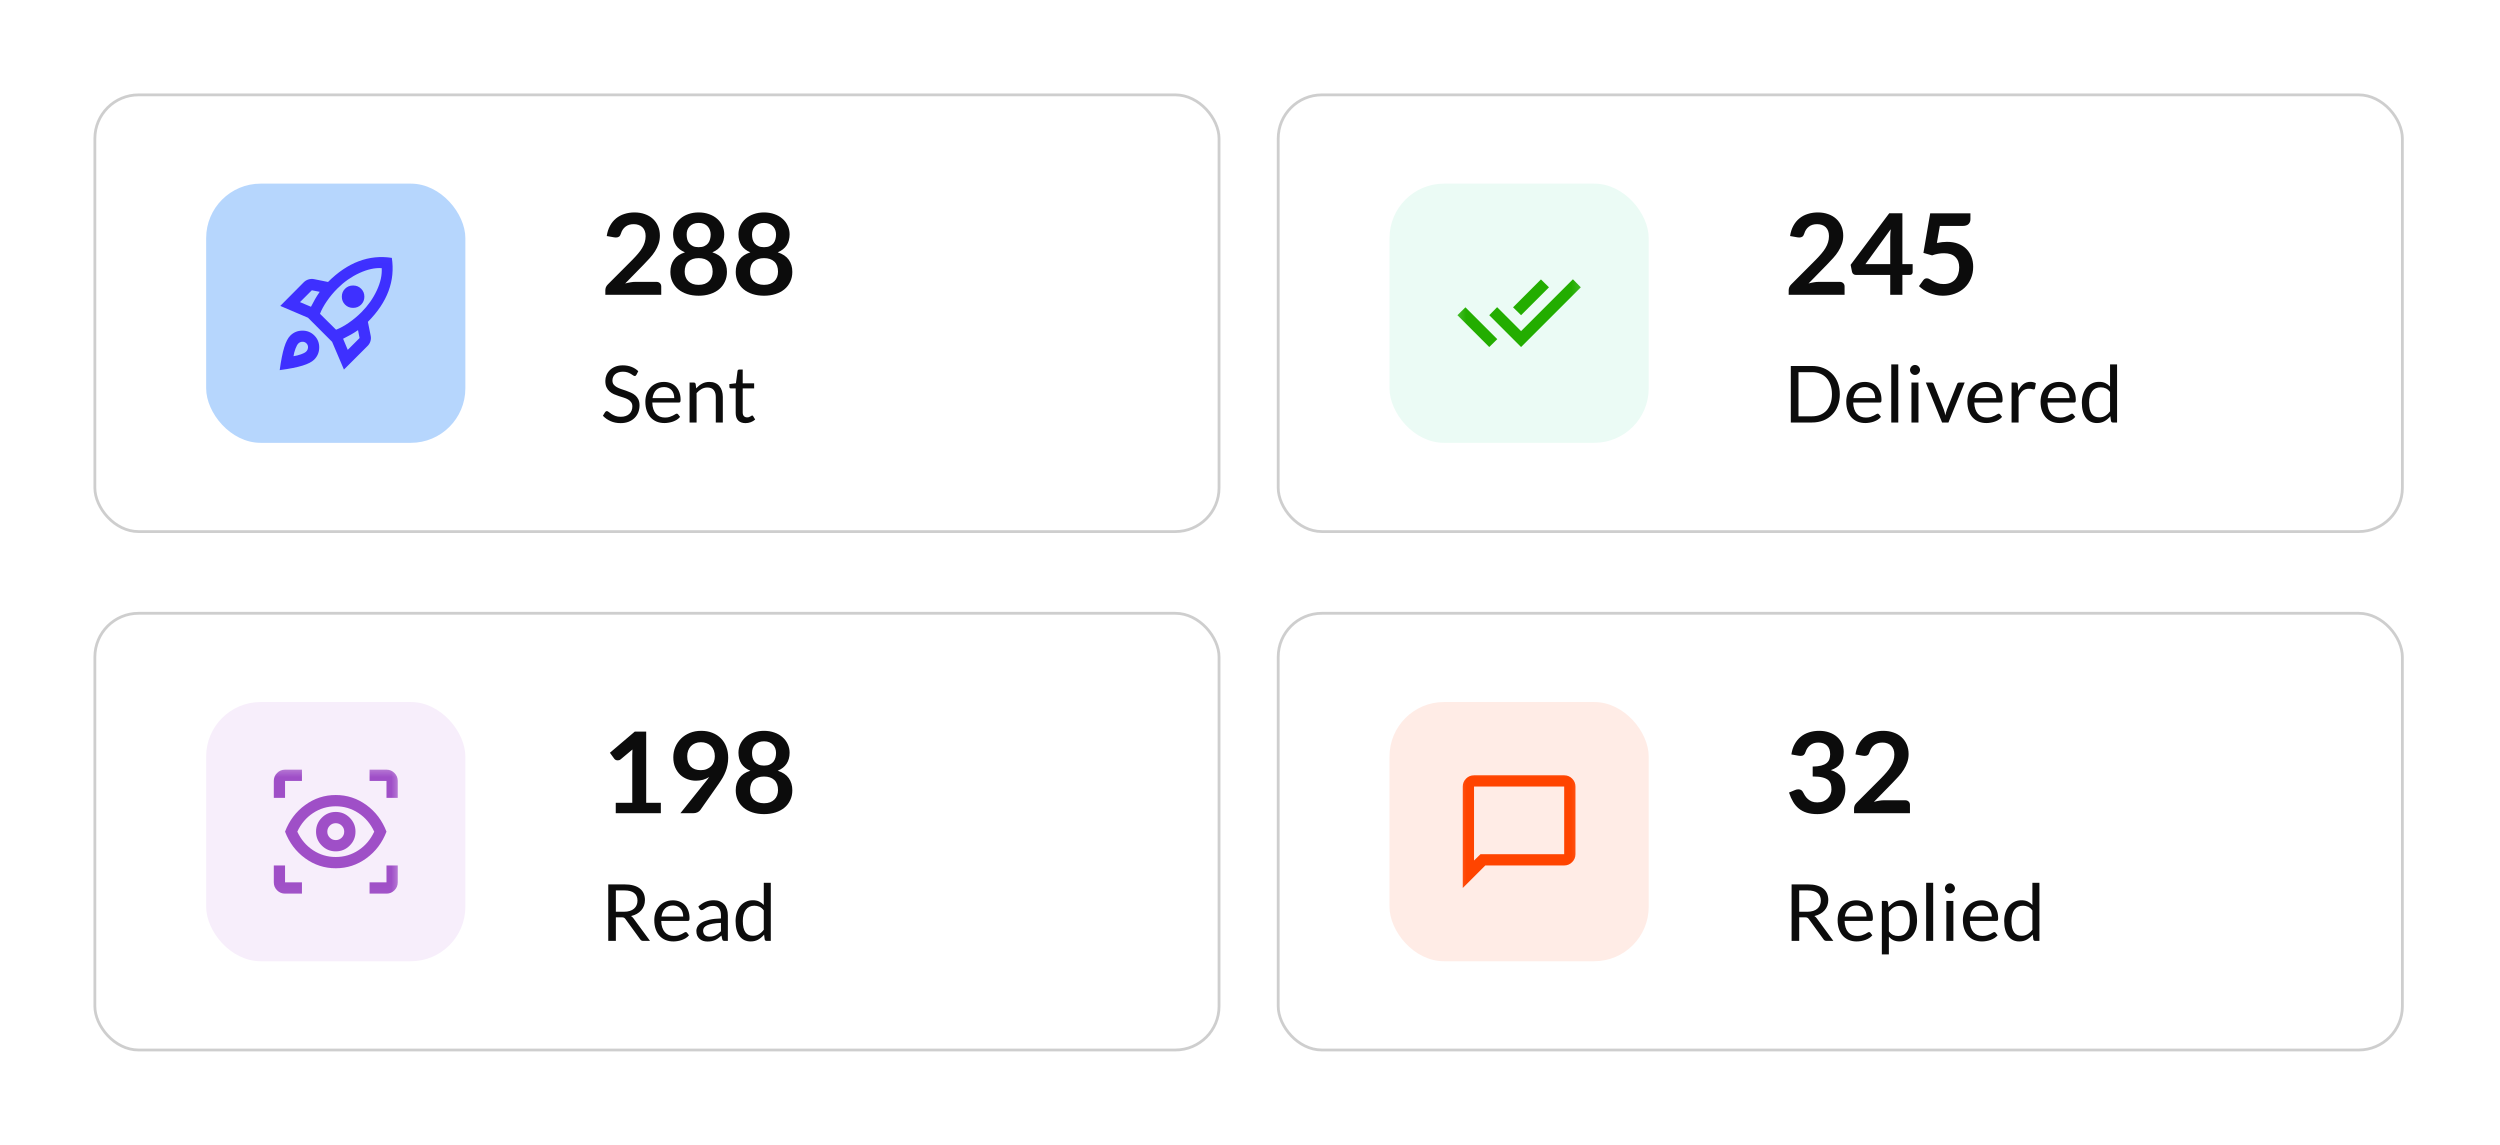 <svg width="214" height="98" viewBox="0 0 214 98" fill="none" xmlns="http://www.w3.org/2000/svg">
<g filter="url(#filter0_dd_892_25358)">
<rect x="8" y="4" width="96.471" height="37.623" rx="3.859" fill="white"/>
<rect x="8.121" y="4.121" width="96.229" height="37.382" rx="3.738" stroke="#0C0C0C" stroke-opacity="0.2" stroke-width="0.241"/>
<rect x="17.647" y="11.719" width="22.188" height="22.188" rx="4.663" fill="#B6D6FD"/>
<mask id="mask0_892_25358" style="mask-type:alpha" maskUnits="userSpaceOnUse" x="22" y="17" width="13" height="12">
<rect x="22.953" y="17.023" width="11.576" height="11.576" fill="#D9D9D9"/>
</mask>
<g mask="url(#mask0_892_25358)">
<path d="M25.679 21.861L26.619 22.259C26.732 22.033 26.849 21.816 26.969 21.607C27.09 21.398 27.222 21.189 27.367 20.98L26.692 20.848L25.679 21.861ZM27.391 22.861L28.766 24.224C29.104 24.096 29.465 23.898 29.851 23.633C30.237 23.368 30.599 23.067 30.936 22.729C31.499 22.166 31.939 21.541 32.257 20.854C32.575 20.166 32.713 19.533 32.673 18.954C32.094 18.914 31.459 19.053 30.768 19.37C30.076 19.688 29.449 20.128 28.887 20.691C28.549 21.029 28.247 21.39 27.982 21.776C27.717 22.162 27.52 22.524 27.391 22.861ZM29.538 22.078C29.353 21.893 29.26 21.666 29.26 21.396C29.26 21.127 29.353 20.9 29.538 20.715C29.723 20.53 29.952 20.438 30.225 20.438C30.498 20.438 30.727 20.53 30.912 20.715C31.097 20.9 31.19 21.127 31.19 21.396C31.19 21.666 31.097 21.893 30.912 22.078C30.727 22.263 30.498 22.355 30.225 22.355C29.952 22.355 29.723 22.263 29.538 22.078ZM29.767 25.948L30.78 24.936L30.647 24.26C30.438 24.405 30.229 24.536 30.02 24.652C29.811 24.769 29.594 24.883 29.369 24.996L29.767 25.948ZM33.541 18.074C33.694 19.047 33.599 19.994 33.258 20.914C32.916 21.834 32.327 22.713 31.491 23.549L31.732 24.743C31.765 24.903 31.756 25.06 31.708 25.213C31.66 25.366 31.58 25.498 31.467 25.611L29.441 27.637L28.428 25.261L26.366 23.199L23.991 22.186L26.004 20.16C26.117 20.048 26.252 19.967 26.408 19.919C26.565 19.871 26.724 19.863 26.885 19.895L28.079 20.136C28.915 19.3 29.791 18.709 30.707 18.363C31.624 18.018 32.569 17.921 33.541 18.074ZM24.847 24.731C25.128 24.449 25.472 24.306 25.878 24.302C26.284 24.299 26.628 24.437 26.909 24.718C27.19 25 27.329 25.344 27.325 25.75C27.321 26.155 27.178 26.499 26.897 26.781C26.696 26.982 26.36 27.154 25.89 27.299C25.42 27.444 24.77 27.573 23.942 27.685C24.055 26.857 24.184 26.208 24.328 25.738C24.473 25.267 24.646 24.932 24.847 24.731ZM25.534 25.406C25.454 25.486 25.373 25.633 25.293 25.846C25.213 26.059 25.156 26.274 25.124 26.491C25.341 26.459 25.556 26.405 25.769 26.328C25.982 26.252 26.129 26.174 26.209 26.093C26.306 25.997 26.358 25.88 26.366 25.744C26.374 25.607 26.33 25.49 26.234 25.394C26.137 25.297 26.02 25.251 25.884 25.255C25.747 25.259 25.631 25.309 25.534 25.406Z" fill="#3E30FF"/>
</g>
<path d="M54.315 14.184C54.637 14.184 54.931 14.233 55.198 14.329C55.465 14.422 55.693 14.556 55.883 14.729C56.073 14.903 56.221 15.112 56.327 15.356C56.433 15.601 56.486 15.873 56.486 16.172C56.486 16.429 56.447 16.667 56.37 16.886C56.296 17.104 56.195 17.313 56.066 17.513C55.941 17.712 55.793 17.905 55.623 18.091C55.452 18.278 55.274 18.468 55.087 18.661L53.515 20.267C53.669 20.222 53.82 20.188 53.968 20.166C54.116 20.14 54.258 20.127 54.393 20.127H56.182C56.311 20.127 56.412 20.164 56.486 20.238C56.563 20.309 56.602 20.404 56.602 20.522V21.236H51.817V20.841C51.817 20.76 51.833 20.677 51.865 20.59C51.9 20.503 51.955 20.423 52.029 20.349L54.147 18.226C54.323 18.046 54.481 17.874 54.619 17.71C54.761 17.546 54.878 17.384 54.971 17.223C55.068 17.062 55.14 16.9 55.188 16.736C55.24 16.569 55.266 16.393 55.266 16.21C55.266 16.043 55.242 15.897 55.193 15.771C55.145 15.643 55.076 15.535 54.986 15.448C54.896 15.361 54.788 15.297 54.663 15.255C54.541 15.21 54.402 15.188 54.248 15.188C53.962 15.188 53.725 15.26 53.539 15.405C53.355 15.549 53.227 15.744 53.153 15.988C53.117 16.11 53.065 16.199 52.994 16.254C52.923 16.305 52.833 16.331 52.724 16.331C52.675 16.331 52.622 16.326 52.564 16.316L51.937 16.205C51.986 15.871 52.079 15.578 52.217 15.328C52.355 15.073 52.528 14.863 52.733 14.696C52.942 14.525 53.18 14.398 53.447 14.315C53.717 14.228 54.007 14.184 54.315 14.184ZM59.805 21.314C59.445 21.314 59.116 21.265 58.816 21.169C58.521 21.072 58.267 20.936 58.054 20.759C57.842 20.582 57.676 20.368 57.558 20.117C57.442 19.866 57.384 19.587 57.384 19.278C57.384 18.866 57.485 18.519 57.688 18.236C57.89 17.95 58.206 17.738 58.633 17.599C58.292 17.458 58.037 17.257 57.866 16.996C57.699 16.736 57.615 16.422 57.615 16.056C57.615 15.792 57.669 15.546 57.775 15.318C57.884 15.089 58.035 14.892 58.228 14.725C58.421 14.554 58.651 14.422 58.918 14.329C59.188 14.233 59.484 14.184 59.805 14.184C60.127 14.184 60.421 14.233 60.688 14.329C60.958 14.422 61.19 14.554 61.383 14.725C61.576 14.892 61.725 15.089 61.831 15.318C61.941 15.546 61.995 15.792 61.995 16.056C61.995 16.422 61.91 16.736 61.74 16.996C61.569 17.257 61.315 17.458 60.977 17.599C61.405 17.738 61.72 17.95 61.923 18.236C62.125 18.519 62.227 18.866 62.227 19.278C62.227 19.587 62.167 19.866 62.048 20.117C61.932 20.368 61.769 20.582 61.556 20.759C61.344 20.936 61.088 21.072 60.789 21.169C60.493 21.265 60.166 21.314 59.805 21.314ZM59.805 20.383C60.002 20.383 60.173 20.355 60.321 20.301C60.469 20.243 60.593 20.164 60.693 20.064C60.796 19.965 60.873 19.846 60.924 19.707C60.976 19.569 61.002 19.419 61.002 19.259C61.002 18.876 60.895 18.587 60.683 18.39C60.471 18.194 60.178 18.096 59.805 18.096C59.432 18.096 59.14 18.194 58.927 18.39C58.715 18.587 58.609 18.876 58.609 19.259C58.609 19.419 58.635 19.569 58.686 19.707C58.738 19.846 58.813 19.965 58.913 20.064C59.016 20.164 59.141 20.243 59.289 20.301C59.437 20.355 59.609 20.383 59.805 20.383ZM59.805 17.16C59.998 17.16 60.161 17.13 60.292 17.069C60.424 17.008 60.531 16.927 60.611 16.828C60.691 16.725 60.748 16.609 60.78 16.48C60.815 16.349 60.833 16.213 60.833 16.075C60.833 15.943 60.812 15.818 60.77 15.699C60.728 15.58 60.666 15.475 60.582 15.385C60.498 15.292 60.392 15.218 60.264 15.164C60.135 15.109 59.982 15.082 59.805 15.082C59.629 15.082 59.476 15.109 59.347 15.164C59.218 15.218 59.111 15.292 59.024 15.385C58.94 15.475 58.878 15.58 58.836 15.699C58.797 15.818 58.778 15.943 58.778 16.075C58.778 16.213 58.794 16.349 58.826 16.48C58.861 16.609 58.919 16.725 59 16.828C59.08 16.927 59.186 17.008 59.318 17.069C59.45 17.13 59.612 17.16 59.805 17.16ZM65.401 21.314C65.041 21.314 64.712 21.265 64.412 21.169C64.117 21.072 63.863 20.936 63.65 20.759C63.438 20.582 63.273 20.368 63.154 20.117C63.038 19.866 62.98 19.587 62.98 19.278C62.98 18.866 63.081 18.519 63.284 18.236C63.486 17.95 63.802 17.738 64.229 17.599C63.888 17.458 63.633 17.257 63.462 16.996C63.295 16.736 63.212 16.422 63.212 16.056C63.212 15.792 63.264 15.546 63.371 15.318C63.48 15.089 63.631 14.892 63.824 14.725C64.017 14.554 64.247 14.422 64.514 14.329C64.784 14.233 65.08 14.184 65.401 14.184C65.723 14.184 66.017 14.233 66.284 14.329C66.554 14.422 66.786 14.554 66.979 14.725C67.172 14.892 67.321 15.089 67.427 15.318C67.537 15.546 67.591 15.792 67.591 16.056C67.591 16.422 67.506 16.736 67.336 16.996C67.165 17.257 66.911 17.458 66.573 17.599C67.001 17.738 67.316 17.95 67.519 18.236C67.722 18.519 67.823 18.866 67.823 19.278C67.823 19.587 67.763 19.866 67.644 20.117C67.528 20.368 67.365 20.582 67.152 20.759C66.94 20.936 66.684 21.072 66.385 21.169C66.09 21.265 65.761 21.314 65.401 21.314ZM65.401 20.383C65.597 20.383 65.77 20.355 65.918 20.301C66.065 20.243 66.189 20.164 66.289 20.064C66.392 19.965 66.469 19.846 66.52 19.707C66.572 19.569 66.598 19.419 66.598 19.259C66.598 18.876 66.492 18.587 66.279 18.39C66.067 18.194 65.774 18.096 65.401 18.096C65.028 18.096 64.736 18.194 64.523 18.39C64.311 18.587 64.205 18.876 64.205 19.259C64.205 19.419 64.231 19.569 64.282 19.707C64.334 19.846 64.409 19.965 64.509 20.064C64.612 20.164 64.737 20.243 64.885 20.301C65.033 20.355 65.205 20.383 65.401 20.383ZM65.401 17.16C65.594 17.16 65.757 17.13 65.888 17.069C66.02 17.008 66.126 16.927 66.207 16.828C66.287 16.725 66.344 16.609 66.376 16.48C66.411 16.349 66.429 16.213 66.429 16.075C66.429 15.943 66.408 15.818 66.366 15.699C66.324 15.58 66.262 15.475 66.178 15.385C66.094 15.292 65.988 15.218 65.86 15.164C65.731 15.109 65.578 15.082 65.401 15.082C65.225 15.082 65.072 15.109 64.943 15.164C64.814 15.218 64.707 15.292 64.62 15.385C64.536 15.475 64.474 15.58 64.432 15.699C64.393 15.818 64.374 15.943 64.374 16.075C64.374 16.213 64.39 16.349 64.422 16.48C64.458 16.609 64.515 16.725 64.596 16.828C64.676 16.927 64.782 17.008 64.914 17.069C65.046 17.13 65.208 17.16 65.401 17.16Z" fill="#0C0C0C"/>
<path d="M54.477 28.084C54.457 28.118 54.436 28.143 54.413 28.162C54.391 28.177 54.361 28.185 54.325 28.185C54.287 28.185 54.242 28.166 54.191 28.128C54.141 28.09 54.077 28.048 53.998 28.003C53.922 27.956 53.828 27.913 53.718 27.875C53.61 27.836 53.478 27.817 53.323 27.817C53.176 27.817 53.047 27.837 52.934 27.878C52.822 27.916 52.727 27.969 52.651 28.037C52.577 28.104 52.52 28.184 52.482 28.276C52.444 28.366 52.425 28.464 52.425 28.57C52.425 28.705 52.457 28.818 52.523 28.908C52.59 28.995 52.678 29.071 52.786 29.134C52.896 29.197 53.02 29.252 53.157 29.299C53.297 29.344 53.439 29.392 53.583 29.441C53.729 29.491 53.871 29.547 54.008 29.61C54.148 29.671 54.272 29.748 54.38 29.843C54.49 29.938 54.578 30.053 54.643 30.191C54.71 30.328 54.744 30.497 54.744 30.697C54.744 30.909 54.708 31.108 54.636 31.295C54.564 31.48 54.458 31.64 54.319 31.778C54.181 31.915 54.011 32.023 53.809 32.102C53.609 32.181 53.38 32.22 53.123 32.22C52.811 32.22 52.525 32.164 52.266 32.051C52.009 31.936 51.79 31.782 51.608 31.589L51.797 31.278C51.815 31.253 51.836 31.233 51.861 31.217C51.888 31.199 51.917 31.19 51.949 31.19C51.996 31.19 52.05 31.216 52.111 31.268C52.171 31.317 52.247 31.372 52.337 31.433C52.429 31.494 52.539 31.55 52.668 31.602C52.798 31.652 52.957 31.676 53.144 31.676C53.299 31.676 53.438 31.655 53.559 31.612C53.681 31.57 53.783 31.51 53.866 31.433C53.952 31.355 54.017 31.261 54.062 31.153C54.107 31.045 54.13 30.925 54.13 30.792C54.13 30.645 54.096 30.526 54.028 30.434C53.963 30.339 53.876 30.261 53.768 30.198C53.66 30.134 53.536 30.082 53.397 30.039C53.26 29.994 53.118 29.949 52.972 29.904C52.828 29.857 52.686 29.802 52.546 29.742C52.409 29.681 52.286 29.602 52.178 29.505C52.07 29.409 51.982 29.288 51.915 29.144C51.849 28.998 51.817 28.818 51.817 28.604C51.817 28.433 51.849 28.267 51.915 28.108C51.982 27.948 52.079 27.806 52.205 27.682C52.331 27.558 52.486 27.459 52.671 27.385C52.858 27.311 53.072 27.273 53.313 27.273C53.583 27.273 53.829 27.316 54.052 27.402C54.275 27.487 54.47 27.611 54.636 27.773L54.477 28.084ZM56.84 28.692C57.044 28.692 57.233 28.727 57.407 28.796C57.58 28.864 57.73 28.963 57.856 29.093C57.982 29.222 58.08 29.382 58.15 29.573C58.222 29.762 58.258 29.978 58.258 30.221C58.258 30.316 58.247 30.379 58.227 30.41C58.207 30.442 58.169 30.457 58.112 30.457H55.837C55.841 30.674 55.87 30.862 55.924 31.021C55.978 31.181 56.053 31.315 56.147 31.423C56.242 31.529 56.354 31.609 56.485 31.663C56.615 31.715 56.762 31.741 56.924 31.741C57.075 31.741 57.204 31.724 57.312 31.69C57.422 31.654 57.517 31.616 57.596 31.575C57.675 31.535 57.74 31.497 57.792 31.464C57.846 31.428 57.892 31.41 57.93 31.41C57.98 31.41 58.018 31.429 58.045 31.467L58.214 31.687C58.139 31.777 58.05 31.855 57.947 31.923C57.843 31.988 57.732 32.042 57.613 32.085C57.496 32.128 57.374 32.159 57.248 32.179C57.122 32.202 56.997 32.213 56.873 32.213C56.637 32.213 56.419 32.174 56.218 32.095C56.02 32.014 55.848 31.897 55.702 31.744C55.557 31.589 55.445 31.397 55.364 31.17C55.283 30.943 55.242 30.681 55.242 30.387C55.242 30.148 55.278 29.925 55.35 29.718C55.425 29.511 55.531 29.332 55.668 29.181C55.805 29.028 55.973 28.909 56.171 28.823C56.369 28.735 56.592 28.692 56.84 28.692ZM56.853 29.134C56.563 29.134 56.334 29.218 56.167 29.387C56.001 29.554 55.897 29.786 55.857 30.083H57.717C57.717 29.943 57.698 29.816 57.66 29.701C57.622 29.584 57.565 29.484 57.491 29.401C57.417 29.315 57.326 29.25 57.218 29.205C57.112 29.158 56.99 29.134 56.853 29.134ZM59.027 32.166V28.746H59.385C59.47 28.746 59.524 28.787 59.547 28.871L59.594 29.242C59.743 29.078 59.908 28.945 60.09 28.844C60.275 28.742 60.488 28.692 60.729 28.692C60.915 28.692 61.08 28.723 61.221 28.786C61.366 28.847 61.485 28.935 61.579 29.049C61.676 29.162 61.749 29.298 61.799 29.458C61.848 29.618 61.873 29.795 61.873 29.988V32.166H61.272V29.988C61.272 29.729 61.212 29.529 61.093 29.387C60.976 29.243 60.796 29.171 60.553 29.171C60.375 29.171 60.209 29.214 60.053 29.299C59.9 29.385 59.758 29.501 59.628 29.647V32.166H59.027ZM63.816 32.22C63.546 32.22 63.337 32.145 63.191 31.994C63.047 31.843 62.975 31.626 62.975 31.342V29.249H62.563C62.527 29.249 62.497 29.239 62.472 29.218C62.447 29.196 62.435 29.162 62.435 29.117V28.877L62.995 28.806L63.134 27.75C63.138 27.716 63.153 27.689 63.178 27.669C63.202 27.646 63.234 27.635 63.272 27.635H63.576V28.813H64.555V29.249H63.576V31.302C63.576 31.446 63.611 31.553 63.681 31.622C63.751 31.692 63.84 31.727 63.951 31.727C64.014 31.727 64.068 31.719 64.113 31.703C64.16 31.685 64.201 31.666 64.234 31.646C64.268 31.626 64.296 31.608 64.319 31.592C64.344 31.574 64.365 31.565 64.383 31.565C64.415 31.565 64.443 31.584 64.467 31.622L64.643 31.909C64.54 32.006 64.415 32.083 64.268 32.139C64.122 32.193 63.971 32.22 63.816 32.22Z" fill="#0C0C0C"/>
<rect x="109.294" y="4" width="96.471" height="37.623" rx="3.859" fill="white"/>
<rect x="109.415" y="4.121" width="96.229" height="37.382" rx="3.738" stroke="#0C0C0C" stroke-opacity="0.2" stroke-width="0.241"/>
<rect x="118.941" y="11.719" width="22.188" height="22.188" rx="4.663" fill="#EBFBF5"/>
<mask id="mask1_892_25358" style="mask-type:alpha" maskUnits="userSpaceOnUse" x="124" y="17" width="12" height="12">
<rect x="124.247" y="17.023" width="11.576" height="11.576" fill="#D9D9D9"/>
</mask>
<g mask="url(#mask1_892_25358)">
<path d="M127.479 25.706L124.754 22.981L125.441 22.306L128.167 25.031L127.479 25.706ZM130.204 25.706L127.479 22.981L128.154 22.294L130.204 24.344L134.642 19.906L135.317 20.594L130.204 25.706ZM130.204 22.981L129.517 22.306L131.905 19.918L132.592 20.594L130.204 22.981Z" fill="#23AD00"/>
</g>
<path d="M155.609 14.184C155.931 14.184 156.225 14.233 156.492 14.329C156.759 14.422 156.987 14.556 157.177 14.729C157.367 14.903 157.515 15.112 157.621 15.356C157.727 15.601 157.78 15.873 157.78 16.172C157.78 16.429 157.741 16.667 157.664 16.886C157.59 17.104 157.489 17.313 157.36 17.513C157.235 17.712 157.087 17.905 156.917 18.091C156.746 18.278 156.568 18.468 156.381 18.661L154.809 20.267C154.963 20.222 155.114 20.188 155.262 20.166C155.41 20.14 155.551 20.127 155.687 20.127H157.476C157.605 20.127 157.706 20.164 157.78 20.238C157.857 20.309 157.896 20.404 157.896 20.522V21.236H153.111V20.841C153.111 20.76 153.127 20.677 153.159 20.59C153.194 20.503 153.249 20.423 153.323 20.349L155.441 18.226C155.617 18.046 155.775 17.874 155.913 17.71C156.055 17.546 156.172 17.384 156.265 17.223C156.362 17.062 156.434 16.9 156.482 16.736C156.534 16.569 156.56 16.393 156.56 16.21C156.56 16.043 156.535 15.897 156.487 15.771C156.439 15.643 156.37 15.535 156.28 15.448C156.19 15.361 156.082 15.297 155.957 15.255C155.834 15.21 155.696 15.188 155.542 15.188C155.256 15.188 155.019 15.26 154.833 15.405C154.649 15.549 154.521 15.744 154.447 15.988C154.411 16.11 154.358 16.199 154.288 16.254C154.217 16.305 154.127 16.331 154.018 16.331C153.969 16.331 153.916 16.326 153.858 16.316L153.231 16.205C153.28 15.871 153.373 15.578 153.511 15.328C153.649 15.073 153.821 14.863 154.027 14.696C154.236 14.525 154.474 14.398 154.741 14.315C155.011 14.228 155.301 14.184 155.609 14.184ZM162.845 18.608H163.723V19.297C163.723 19.362 163.702 19.418 163.661 19.466C163.619 19.511 163.558 19.534 163.477 19.534H162.845V21.236H161.803V19.534H158.861C158.781 19.534 158.71 19.509 158.649 19.461C158.588 19.41 158.549 19.347 158.533 19.273L158.413 18.67L161.717 14.257H162.845V18.608ZM161.803 16.326C161.803 16.223 161.807 16.112 161.813 15.993C161.82 15.874 161.831 15.75 161.847 15.622L159.681 18.608H161.803V16.326ZM168.668 14.768C168.668 14.938 168.613 15.077 168.504 15.183C168.398 15.289 168.22 15.342 167.969 15.342H166.049L165.798 16.799C166.113 16.734 166.401 16.702 166.662 16.702C167.028 16.702 167.35 16.757 167.626 16.866C167.906 16.976 168.141 17.127 168.33 17.32C168.52 17.513 168.663 17.739 168.76 18C168.856 18.257 168.904 18.535 168.904 18.834C168.904 19.204 168.839 19.542 168.707 19.847C168.578 20.153 168.398 20.415 168.166 20.633C167.935 20.849 167.66 21.016 167.342 21.135C167.027 21.254 166.682 21.314 166.309 21.314C166.091 21.314 165.883 21.291 165.687 21.246C165.491 21.201 165.306 21.142 165.132 21.067C164.962 20.99 164.803 20.904 164.655 20.807C164.51 20.707 164.38 20.603 164.264 20.494L164.631 19.987C164.708 19.878 164.811 19.823 164.94 19.823C165.02 19.823 165.1 19.849 165.181 19.9C165.264 19.952 165.361 20.008 165.47 20.069C165.579 20.13 165.706 20.186 165.851 20.238C165.996 20.289 166.171 20.315 166.377 20.315C166.596 20.315 166.789 20.28 166.956 20.209C167.123 20.138 167.261 20.04 167.371 19.915C167.483 19.786 167.567 19.635 167.621 19.461C167.679 19.284 167.708 19.093 167.708 18.887C167.708 18.508 167.597 18.212 167.375 18C167.157 17.784 166.834 17.677 166.406 17.677C166.068 17.677 165.729 17.738 165.388 17.86L164.645 17.648L165.224 14.261H168.668V14.768Z" fill="#0C0C0C"/>
<path d="M157.487 29.748C157.487 30.111 157.429 30.441 157.314 30.738C157.2 31.035 157.038 31.289 156.828 31.501C156.619 31.712 156.368 31.877 156.075 31.994C155.783 32.109 155.459 32.166 155.103 32.166H153.293V27.328H155.103C155.459 27.328 155.783 27.386 156.075 27.503C156.368 27.618 156.619 27.782 156.828 27.996C157.038 28.208 157.2 28.462 157.314 28.759C157.429 29.056 157.487 29.386 157.487 29.748ZM156.815 29.748C156.815 29.451 156.774 29.186 156.693 28.952C156.612 28.718 156.497 28.519 156.349 28.357C156.2 28.195 156.02 28.072 155.809 27.986C155.597 27.9 155.362 27.858 155.103 27.858H153.951V31.636H155.103C155.362 31.636 155.597 31.593 155.809 31.508C156.02 31.422 156.2 31.299 156.349 31.14C156.497 30.977 156.612 30.779 156.693 30.545C156.774 30.311 156.815 30.046 156.815 29.748ZM159.637 28.692C159.842 28.692 160.031 28.727 160.204 28.796C160.378 28.864 160.527 28.963 160.653 29.093C160.779 29.222 160.877 29.382 160.947 29.573C161.019 29.762 161.055 29.978 161.055 30.221C161.055 30.316 161.045 30.379 161.025 30.41C161.004 30.442 160.966 30.457 160.91 30.457H158.634C158.639 30.674 158.668 30.862 158.722 31.021C158.776 31.181 158.85 31.315 158.945 31.423C159.039 31.529 159.152 31.609 159.282 31.663C159.413 31.715 159.559 31.741 159.721 31.741C159.872 31.741 160.002 31.724 160.11 31.69C160.22 31.654 160.315 31.616 160.393 31.575C160.472 31.535 160.537 31.497 160.589 31.464C160.643 31.428 160.689 31.41 160.728 31.41C160.777 31.41 160.815 31.429 160.842 31.467L161.011 31.687C160.937 31.777 160.848 31.855 160.744 31.923C160.641 31.988 160.529 32.042 160.41 32.085C160.293 32.128 160.172 32.159 160.046 32.179C159.919 32.202 159.795 32.213 159.671 32.213C159.434 32.213 159.216 32.174 159.016 32.095C158.818 32.014 158.645 31.897 158.499 31.744C158.355 31.589 158.243 31.397 158.161 31.17C158.08 30.943 158.04 30.681 158.04 30.387C158.04 30.148 158.076 29.925 158.148 29.718C158.222 29.511 158.328 29.332 158.465 29.181C158.603 29.028 158.77 28.909 158.968 28.823C159.167 28.735 159.389 28.692 159.637 28.692ZM159.65 29.134C159.36 29.134 159.132 29.218 158.965 29.387C158.798 29.554 158.695 29.786 158.654 30.083H160.515C160.515 29.943 160.496 29.816 160.457 29.701C160.419 29.584 160.363 29.484 160.289 29.401C160.214 29.315 160.123 29.25 160.015 29.205C159.909 29.158 159.788 29.134 159.65 29.134ZM162.493 27.192V32.166H161.892V27.192H162.493ZM164.221 28.746V32.166H163.62V28.746H164.221ZM164.356 27.672C164.356 27.73 164.343 27.786 164.319 27.837C164.296 27.887 164.265 27.932 164.224 27.972C164.186 28.011 164.141 28.041 164.089 28.064C164.037 28.086 163.982 28.097 163.924 28.097C163.865 28.097 163.81 28.086 163.758 28.064C163.709 28.041 163.664 28.011 163.623 27.972C163.585 27.932 163.554 27.887 163.532 27.837C163.509 27.786 163.498 27.73 163.498 27.672C163.498 27.613 163.509 27.558 163.532 27.506C163.554 27.453 163.585 27.406 163.623 27.368C163.664 27.328 163.709 27.296 163.758 27.273C163.81 27.251 163.865 27.24 163.924 27.24C163.982 27.24 164.037 27.251 164.089 27.273C164.141 27.296 164.186 27.328 164.224 27.368C164.265 27.406 164.296 27.453 164.319 27.506C164.343 27.558 164.356 27.613 164.356 27.672ZM164.848 28.746H165.341C165.388 28.746 165.427 28.758 165.459 28.783C165.49 28.808 165.513 28.837 165.526 28.871L166.394 31.072C166.426 31.153 166.45 31.234 166.468 31.315C166.486 31.396 166.503 31.476 166.519 31.555C166.537 31.476 166.556 31.396 166.577 31.315C166.597 31.234 166.623 31.153 166.654 31.072L167.532 28.871C167.546 28.835 167.567 28.805 167.596 28.783C167.628 28.758 167.666 28.746 167.711 28.746H168.18L166.786 32.166H166.242L164.848 28.746ZM170.004 28.692C170.209 28.692 170.398 28.727 170.571 28.796C170.744 28.864 170.894 28.963 171.02 29.093C171.146 29.222 171.244 29.382 171.314 29.573C171.386 29.762 171.422 29.978 171.422 30.221C171.422 30.316 171.412 30.379 171.392 30.41C171.371 30.442 171.333 30.457 171.277 30.457H169.001C169.005 30.674 169.035 30.862 169.089 31.021C169.143 31.181 169.217 31.315 169.312 31.423C169.406 31.529 169.519 31.609 169.649 31.663C169.78 31.715 169.926 31.741 170.088 31.741C170.239 31.741 170.368 31.724 170.477 31.69C170.587 31.654 170.681 31.616 170.76 31.575C170.839 31.535 170.904 31.497 170.956 31.464C171.01 31.428 171.056 31.41 171.094 31.41C171.144 31.41 171.182 31.429 171.209 31.467L171.378 31.687C171.304 31.777 171.215 31.855 171.111 31.923C171.008 31.988 170.896 32.042 170.777 32.085C170.66 32.128 170.538 32.159 170.412 32.179C170.286 32.202 170.161 32.213 170.038 32.213C169.801 32.213 169.583 32.174 169.383 32.095C169.184 32.014 169.012 31.897 168.866 31.744C168.722 31.589 168.609 31.397 168.528 31.17C168.447 30.943 168.407 30.681 168.407 30.387C168.407 30.148 168.443 29.925 168.515 29.718C168.589 29.511 168.695 29.332 168.832 29.181C168.969 29.028 169.137 28.909 169.335 28.823C169.533 28.735 169.756 28.692 170.004 28.692ZM170.017 29.134C169.727 29.134 169.498 29.218 169.332 29.387C169.165 29.554 169.062 29.786 169.021 30.083H170.882C170.882 29.943 170.863 29.816 170.824 29.701C170.786 29.584 170.73 29.484 170.655 29.401C170.581 29.315 170.49 29.25 170.382 29.205C170.276 29.158 170.155 29.134 170.017 29.134ZM172.191 32.166V28.746H172.536C172.601 28.746 172.646 28.758 172.671 28.783C172.695 28.808 172.712 28.85 172.721 28.911L172.762 29.445C172.879 29.206 173.023 29.02 173.194 28.887C173.367 28.752 173.57 28.685 173.802 28.685C173.896 28.685 173.982 28.696 174.058 28.719C174.135 28.739 174.206 28.768 174.271 28.806L174.193 29.256C174.178 29.312 174.143 29.34 174.089 29.34C174.057 29.34 174.009 29.33 173.944 29.309C173.878 29.287 173.787 29.276 173.67 29.276C173.461 29.276 173.285 29.337 173.143 29.458C173.004 29.58 172.887 29.756 172.792 29.988V32.166H172.191ZM176.269 28.692C176.474 28.692 176.663 28.727 176.836 28.796C177.009 28.864 177.159 28.963 177.285 29.093C177.411 29.222 177.509 29.382 177.579 29.573C177.651 29.762 177.687 29.978 177.687 30.221C177.687 30.316 177.677 30.379 177.656 30.41C177.636 30.442 177.598 30.457 177.542 30.457H175.266C175.27 30.674 175.3 30.862 175.354 31.021C175.408 31.181 175.482 31.315 175.577 31.423C175.671 31.529 175.784 31.609 175.914 31.663C176.045 31.715 176.191 31.741 176.353 31.741C176.504 31.741 176.633 31.724 176.741 31.69C176.852 31.654 176.946 31.616 177.025 31.575C177.104 31.535 177.169 31.497 177.221 31.464C177.275 31.428 177.321 31.41 177.359 31.41C177.409 31.41 177.447 31.429 177.474 31.467L177.643 31.687C177.569 31.777 177.48 31.855 177.376 31.923C177.273 31.988 177.161 32.042 177.042 32.085C176.925 32.128 176.803 32.159 176.677 32.179C176.551 32.202 176.426 32.213 176.303 32.213C176.066 32.213 175.848 32.174 175.647 32.095C175.449 32.014 175.277 31.897 175.131 31.744C174.987 31.589 174.874 31.397 174.793 31.17C174.712 30.943 174.672 30.681 174.672 30.387C174.672 30.148 174.708 29.925 174.78 29.718C174.854 29.511 174.96 29.332 175.097 29.181C175.234 29.028 175.402 28.909 175.6 28.823C175.798 28.735 176.021 28.692 176.269 28.692ZM176.282 29.134C175.992 29.134 175.763 29.218 175.597 29.387C175.43 29.554 175.327 29.786 175.286 30.083H177.147C177.147 29.943 177.127 29.816 177.089 29.701C177.051 29.584 176.995 29.484 176.92 29.401C176.846 29.315 176.755 29.25 176.647 29.205C176.541 29.158 176.42 29.134 176.282 29.134ZM180.864 32.166C180.778 32.166 180.724 32.124 180.701 32.041L180.647 31.626C180.501 31.804 180.333 31.947 180.144 32.055C179.958 32.16 179.743 32.213 179.499 32.213C179.304 32.213 179.126 32.176 178.966 32.102C178.806 32.025 178.67 31.914 178.557 31.768C178.445 31.621 178.358 31.439 178.297 31.221C178.237 31.002 178.206 30.751 178.206 30.468C178.206 30.215 178.24 29.981 178.308 29.765C178.375 29.547 178.472 29.358 178.598 29.198C178.726 29.038 178.882 28.913 179.064 28.823C179.246 28.731 179.453 28.685 179.685 28.685C179.894 28.685 180.073 28.721 180.222 28.793C180.371 28.863 180.503 28.962 180.62 29.09V27.192H181.221V32.166H180.864ZM179.699 31.727C179.894 31.727 180.066 31.682 180.212 31.592C180.36 31.502 180.497 31.375 180.62 31.21V29.556C180.51 29.407 180.389 29.304 180.256 29.245C180.125 29.185 179.98 29.154 179.82 29.154C179.501 29.154 179.255 29.268 179.084 29.495C178.913 29.723 178.828 30.047 178.828 30.468C178.828 30.691 178.847 30.882 178.885 31.042C178.923 31.199 178.979 31.33 179.054 31.433C179.128 31.535 179.219 31.609 179.327 31.656C179.435 31.703 179.559 31.727 179.699 31.727Z" fill="#0C0C0C"/>
<rect x="8" y="48.377" width="96.471" height="37.623" rx="3.859" fill="white"/>
<rect x="8.121" y="48.498" width="96.229" height="37.382" rx="3.738" stroke="#0C0C0C" stroke-opacity="0.2" stroke-width="0.241"/>
<rect x="17.647" y="56.094" width="22.188" height="22.188" rx="4.663" fill="#F7EEFB"/>
<mask id="mask2_892_25358" style="mask-type:alpha" maskUnits="userSpaceOnUse" x="22" y="61" width="13" height="12">
<rect x="22.953" y="61.4" width="11.576" height="11.576" fill="#D9D9D9"/>
</mask>
<g mask="url(#mask2_892_25358)">
<path d="M25.847 72.495H24.4C24.135 72.495 23.908 72.4 23.719 72.211C23.53 72.022 23.436 71.795 23.436 71.53V70.083H24.4V71.53H25.847V72.495ZM31.636 72.495V71.53H33.083V70.083H34.047V71.53C34.047 71.795 33.953 72.022 33.764 72.211C33.575 72.4 33.348 72.495 33.083 72.495H31.636ZM28.741 70.324C27.777 70.324 26.902 70.039 26.119 69.468C25.335 68.897 24.762 68.137 24.4 67.189C24.762 66.24 25.335 65.48 26.119 64.91C26.902 64.339 27.777 64.053 28.741 64.053C29.706 64.053 30.58 64.339 31.364 64.91C32.148 65.48 32.721 66.24 33.083 67.189C32.721 68.137 32.148 68.897 31.364 69.468C30.58 70.039 29.706 70.324 28.741 70.324ZM28.741 69.359C29.449 69.359 30.096 69.166 30.683 68.781C31.27 68.395 31.72 67.864 32.033 67.189C31.72 66.513 31.27 65.983 30.683 65.597C30.096 65.211 29.449 65.018 28.741 65.018C28.034 65.018 27.387 65.211 26.8 65.597C26.213 65.983 25.763 66.513 25.449 67.189C25.763 67.864 26.213 68.395 26.8 68.781C27.387 69.166 28.034 69.359 28.741 69.359ZM28.741 68.877C29.208 68.877 29.606 68.712 29.935 68.382C30.265 68.053 30.43 67.655 30.43 67.189C30.43 66.722 30.265 66.325 29.935 65.995C29.606 65.665 29.208 65.501 28.741 65.501C28.275 65.501 27.877 65.665 27.548 65.995C27.218 66.325 27.053 66.722 27.053 67.189C27.053 67.655 27.218 68.053 27.548 68.382C27.877 68.712 28.275 68.877 28.741 68.877ZM28.741 67.912C28.54 67.912 28.37 67.842 28.229 67.701C28.088 67.561 28.018 67.39 28.018 67.189C28.018 66.988 28.088 66.817 28.229 66.676C28.37 66.535 28.54 66.465 28.741 66.465C28.942 66.465 29.113 66.535 29.254 66.676C29.395 66.817 29.465 66.988 29.465 67.189C29.465 67.39 29.395 67.561 29.254 67.701C29.113 67.842 28.942 67.912 28.741 67.912ZM23.436 64.295V62.847C23.436 62.582 23.53 62.355 23.719 62.166C23.908 61.977 24.135 61.883 24.4 61.883H25.847V62.847H24.4V64.295H23.436ZM33.083 64.295V62.847H31.636V61.883H33.083C33.348 61.883 33.575 61.977 33.764 62.166C33.953 62.355 34.047 62.582 34.047 62.847V64.295H33.083Z" fill="#9F4FC7"/>
</g>
<path d="M52.709 64.719H54.122V60.653C54.122 60.495 54.127 60.33 54.137 60.156L53.134 60.995C53.092 61.031 53.048 61.055 53.003 61.068C52.962 61.08 52.92 61.087 52.878 61.087C52.814 61.087 52.754 61.074 52.7 61.048C52.648 61.019 52.609 60.987 52.584 60.952L52.208 60.436L54.335 58.627H55.314V64.719H56.568V65.611H52.709V64.719ZM59.564 62.828C59.323 62.828 59.087 62.786 58.855 62.703C58.624 62.619 58.416 62.494 58.233 62.327C58.053 62.156 57.908 61.947 57.799 61.699C57.689 61.449 57.635 61.156 57.635 60.822C57.635 60.51 57.693 60.217 57.808 59.944C57.924 59.67 58.087 59.431 58.296 59.225C58.505 59.019 58.755 58.857 59.048 58.738C59.341 58.619 59.664 58.559 60.018 58.559C60.374 58.559 60.694 58.616 60.977 58.728C61.264 58.841 61.506 58.998 61.706 59.201C61.908 59.403 62.063 59.646 62.169 59.929C62.278 60.212 62.333 60.523 62.333 60.86C62.333 61.076 62.314 61.28 62.275 61.473C62.24 61.666 62.187 61.852 62.116 62.032C62.048 62.209 61.966 62.383 61.87 62.553C61.773 62.72 61.666 62.889 61.547 63.06L59.95 65.336C59.895 65.414 59.813 65.48 59.704 65.534C59.598 65.586 59.476 65.611 59.337 65.611H58.242L60.408 62.905C60.463 62.838 60.514 62.772 60.563 62.708C60.611 62.643 60.657 62.579 60.703 62.515C60.542 62.617 60.365 62.696 60.172 62.751C59.979 62.802 59.776 62.828 59.564 62.828ZM61.19 60.74C61.19 60.55 61.161 60.381 61.103 60.233C61.045 60.082 60.963 59.955 60.857 59.852C60.751 59.749 60.624 59.67 60.476 59.616C60.331 59.561 60.172 59.534 59.998 59.534C59.818 59.534 59.656 59.564 59.511 59.625C59.366 59.683 59.243 59.765 59.14 59.871C59.04 59.977 58.963 60.105 58.908 60.252C58.853 60.397 58.826 60.556 58.826 60.73C58.826 61.119 58.926 61.416 59.125 61.622C59.328 61.825 59.614 61.926 59.984 61.926C60.177 61.926 60.347 61.896 60.495 61.834C60.646 61.773 60.773 61.69 60.876 61.584C60.979 61.478 61.056 61.352 61.108 61.207C61.162 61.063 61.19 60.907 61.19 60.74ZM65.401 65.689C65.041 65.689 64.712 65.64 64.412 65.544C64.117 65.447 63.863 65.311 63.65 65.134C63.438 64.957 63.273 64.743 63.154 64.492C63.038 64.241 62.98 63.962 62.98 63.653C62.98 63.241 63.081 62.894 63.284 62.611C63.486 62.325 63.802 62.113 64.229 61.974C63.888 61.833 63.633 61.632 63.462 61.371C63.295 61.111 63.212 60.797 63.212 60.431C63.212 60.167 63.264 59.921 63.371 59.693C63.48 59.465 63.631 59.267 63.824 59.1C64.017 58.929 64.247 58.797 64.514 58.704C64.784 58.608 65.08 58.559 65.401 58.559C65.723 58.559 66.017 58.608 66.284 58.704C66.554 58.797 66.786 58.929 66.979 59.1C67.172 59.267 67.321 59.465 67.427 59.693C67.537 59.921 67.591 60.167 67.591 60.431C67.591 60.797 67.506 61.111 67.336 61.371C67.165 61.632 66.911 61.833 66.573 61.974C67.001 62.113 67.316 62.325 67.519 62.611C67.722 62.894 67.823 63.241 67.823 63.653C67.823 63.962 67.763 64.241 67.644 64.492C67.528 64.743 67.365 64.957 67.152 65.134C66.94 65.311 66.684 65.447 66.385 65.544C66.09 65.64 65.761 65.689 65.401 65.689ZM65.401 64.758C65.597 64.758 65.77 64.73 65.918 64.676C66.065 64.618 66.189 64.539 66.289 64.439C66.392 64.34 66.469 64.221 66.52 64.082C66.572 63.944 66.598 63.794 66.598 63.634C66.598 63.251 66.492 62.962 66.279 62.765C66.067 62.569 65.774 62.471 65.401 62.471C65.028 62.471 64.736 62.569 64.523 62.765C64.311 62.962 64.205 63.251 64.205 63.634C64.205 63.794 64.231 63.944 64.282 64.082C64.334 64.221 64.409 64.34 64.509 64.439C64.612 64.539 64.737 64.618 64.885 64.676C65.033 64.73 65.205 64.758 65.401 64.758ZM65.401 61.535C65.594 61.535 65.757 61.505 65.888 61.444C66.02 61.383 66.126 61.302 66.207 61.203C66.287 61.1 66.344 60.984 66.376 60.855C66.411 60.724 66.429 60.588 66.429 60.45C66.429 60.318 66.408 60.193 66.366 60.074C66.324 59.955 66.262 59.85 66.178 59.76C66.094 59.667 65.988 59.593 65.86 59.538C65.731 59.484 65.578 59.456 65.401 59.456C65.225 59.456 65.072 59.484 64.943 59.538C64.814 59.593 64.707 59.667 64.62 59.76C64.536 59.85 64.474 59.955 64.432 60.074C64.393 60.193 64.374 60.318 64.374 60.45C64.374 60.588 64.39 60.724 64.422 60.855C64.458 60.984 64.515 61.1 64.596 61.203C64.676 61.302 64.782 61.383 64.914 61.444C65.046 61.505 65.208 61.535 65.401 61.535Z" fill="#0C0C0C"/>
<path d="M52.718 74.522V76.541H52.067V71.703H53.434C53.74 71.703 54.005 71.734 54.228 71.797C54.45 71.858 54.634 71.947 54.778 72.064C54.924 72.181 55.032 72.323 55.102 72.489C55.172 72.654 55.207 72.838 55.207 73.043C55.207 73.214 55.18 73.374 55.126 73.522C55.072 73.671 54.993 73.805 54.889 73.924C54.788 74.041 54.663 74.141 54.515 74.225C54.368 74.308 54.202 74.371 54.015 74.414C54.096 74.461 54.168 74.53 54.231 74.62L55.642 76.541H55.062C54.942 76.541 54.855 76.495 54.798 76.403L53.542 74.674C53.504 74.62 53.462 74.582 53.417 74.559C53.372 74.534 53.305 74.522 53.215 74.522H52.718ZM52.718 74.046H53.404C53.595 74.046 53.763 74.023 53.907 73.978C54.053 73.931 54.175 73.866 54.272 73.782C54.37 73.697 54.445 73.596 54.494 73.479C54.544 73.362 54.569 73.232 54.569 73.09C54.569 72.802 54.473 72.585 54.282 72.439C54.093 72.292 53.81 72.219 53.434 72.219H52.718V74.046ZM57.604 73.067C57.809 73.067 57.998 73.102 58.172 73.171C58.345 73.239 58.495 73.338 58.621 73.468C58.747 73.597 58.845 73.757 58.914 73.948C58.986 74.137 59.023 74.353 59.023 74.596C59.023 74.691 59.012 74.754 58.992 74.785C58.972 74.817 58.934 74.832 58.877 74.832H56.602C56.606 75.049 56.635 75.237 56.689 75.396C56.743 75.556 56.818 75.69 56.912 75.798C57.007 75.904 57.119 75.984 57.25 76.038C57.38 76.09 57.527 76.116 57.689 76.116C57.84 76.116 57.969 76.099 58.077 76.065C58.187 76.029 58.282 75.991 58.361 75.95C58.44 75.91 58.505 75.873 58.557 75.839C58.611 75.803 58.657 75.785 58.695 75.785C58.745 75.785 58.783 75.804 58.81 75.842L58.979 76.062C58.904 76.152 58.816 76.23 58.712 76.298C58.608 76.363 58.497 76.417 58.378 76.46C58.261 76.503 58.139 76.534 58.013 76.555C57.887 76.577 57.762 76.588 57.638 76.588C57.402 76.588 57.184 76.549 56.983 76.47C56.785 76.389 56.613 76.272 56.467 76.119C56.322 75.964 56.21 75.772 56.129 75.545C56.048 75.318 56.007 75.056 56.007 74.762C56.007 74.523 56.043 74.3 56.115 74.093C56.19 73.886 56.295 73.707 56.433 73.556C56.57 73.403 56.738 73.284 56.936 73.198C57.134 73.111 57.357 73.067 57.604 73.067ZM57.618 73.509C57.328 73.509 57.099 73.593 56.932 73.762C56.766 73.929 56.662 74.161 56.622 74.458H58.482C58.482 74.318 58.463 74.191 58.425 74.076C58.387 73.959 58.33 73.859 58.256 73.776C58.182 73.69 58.091 73.625 57.983 73.58C57.877 73.533 57.755 73.509 57.618 73.509ZM62.304 76.541H62.037C61.979 76.541 61.931 76.532 61.895 76.514C61.859 76.496 61.836 76.458 61.824 76.399L61.757 76.082C61.667 76.163 61.579 76.236 61.494 76.301C61.408 76.364 61.318 76.418 61.223 76.463C61.129 76.506 61.028 76.539 60.92 76.561C60.814 76.584 60.696 76.595 60.565 76.595C60.432 76.595 60.307 76.577 60.19 76.541C60.075 76.503 59.975 76.447 59.89 76.372C59.804 76.298 59.736 76.204 59.684 76.092C59.634 75.977 59.609 75.842 59.609 75.687C59.609 75.552 59.647 75.422 59.721 75.299C59.795 75.172 59.914 75.061 60.079 74.964C60.245 74.867 60.463 74.789 60.73 74.728C60.998 74.665 61.326 74.629 61.713 74.62V74.353C61.713 74.087 61.656 73.887 61.541 73.752C61.428 73.615 61.261 73.546 61.038 73.546C60.891 73.546 60.768 73.565 60.666 73.603C60.567 73.639 60.481 73.681 60.406 73.728C60.334 73.773 60.271 73.815 60.217 73.853C60.166 73.889 60.114 73.907 60.062 73.907C60.021 73.907 59.985 73.897 59.954 73.877C59.925 73.855 59.901 73.828 59.883 73.796L59.775 73.603C59.964 73.421 60.168 73.285 60.386 73.195C60.604 73.105 60.846 73.06 61.112 73.06C61.303 73.06 61.473 73.091 61.622 73.154C61.77 73.217 61.895 73.305 61.997 73.418C62.098 73.53 62.175 73.666 62.226 73.826C62.278 73.986 62.304 74.162 62.304 74.353V76.541ZM60.744 76.173C60.85 76.173 60.947 76.163 61.034 76.143C61.122 76.12 61.204 76.09 61.281 76.051C61.36 76.011 61.434 75.963 61.504 75.906C61.576 75.85 61.645 75.786 61.713 75.714V75.001C61.436 75.01 61.201 75.033 61.007 75.069C60.814 75.103 60.656 75.148 60.535 75.204C60.413 75.26 60.324 75.327 60.268 75.403C60.214 75.48 60.187 75.565 60.187 75.66C60.187 75.75 60.202 75.828 60.231 75.893C60.26 75.958 60.299 76.012 60.349 76.055C60.398 76.095 60.457 76.126 60.525 76.146C60.592 76.164 60.665 76.173 60.744 76.173ZM65.622 76.541C65.536 76.541 65.482 76.499 65.46 76.416L65.406 76.001C65.26 76.179 65.092 76.322 64.903 76.43C64.716 76.535 64.501 76.588 64.258 76.588C64.062 76.588 63.884 76.551 63.724 76.477C63.565 76.4 63.428 76.289 63.316 76.143C63.203 75.996 63.117 75.814 63.056 75.596C62.995 75.377 62.965 75.126 62.965 74.843C62.965 74.591 62.998 74.356 63.066 74.14C63.133 73.922 63.23 73.733 63.356 73.573C63.485 73.413 63.64 73.288 63.822 73.198C64.004 73.106 64.212 73.06 64.444 73.06C64.653 73.06 64.832 73.096 64.98 73.168C65.129 73.238 65.262 73.337 65.379 73.465V71.567H65.98V76.541H65.622ZM64.457 76.102C64.653 76.102 64.824 76.057 64.97 75.967C65.119 75.877 65.255 75.75 65.379 75.585V73.931C65.269 73.782 65.147 73.679 65.014 73.62C64.883 73.56 64.738 73.529 64.579 73.529C64.259 73.529 64.013 73.643 63.843 73.87C63.671 74.098 63.586 74.422 63.586 74.843C63.586 75.066 63.605 75.257 63.643 75.417C63.681 75.574 63.738 75.705 63.812 75.808C63.886 75.91 63.977 75.984 64.086 76.031C64.194 76.078 64.317 76.102 64.457 76.102Z" fill="#0C0C0C"/>
<rect x="109.294" y="48.377" width="96.471" height="37.623" rx="3.859" fill="white"/>
<rect x="109.415" y="48.498" width="96.229" height="37.382" rx="3.738" stroke="#0C0C0C" stroke-opacity="0.2" stroke-width="0.241"/>
<rect x="118.941" y="56.094" width="22.188" height="22.188" rx="4.663" fill="#FFECE6"/>
<mask id="mask3_892_25358" style="mask-type:alpha" maskUnits="userSpaceOnUse" x="124" y="61" width="12" height="12">
<rect x="124.247" y="61.4" width="11.576" height="11.576" fill="#D9D9D9"/>
</mask>
<g mask="url(#mask3_892_25358)">
<path d="M125.212 72.012V63.33C125.212 63.065 125.306 62.837 125.495 62.649C125.684 62.46 125.911 62.365 126.177 62.365H133.894C134.16 62.365 134.387 62.46 134.576 62.649C134.765 62.837 134.859 63.065 134.859 63.33V69.118C134.859 69.383 134.765 69.611 134.576 69.799C134.387 69.988 134.16 70.083 133.894 70.083H127.141L125.212 72.012ZM126.731 69.118H133.894V63.33H126.177V69.661L126.731 69.118Z" fill="#FF4400"/>
</g>
<path d="M155.72 58.559C156.042 58.559 156.331 58.606 156.589 58.699C156.849 58.789 157.071 58.916 157.254 59.08C157.437 59.241 157.577 59.431 157.674 59.649C157.773 59.868 157.823 60.105 157.823 60.358C157.823 60.58 157.798 60.776 157.746 60.947C157.698 61.114 157.626 61.261 157.529 61.386C157.436 61.511 157.32 61.617 157.182 61.704C157.047 61.791 156.892 61.863 156.719 61.921C157.137 62.053 157.449 62.254 157.655 62.524C157.86 62.794 157.963 63.134 157.963 63.542C157.963 63.889 157.899 64.196 157.77 64.463C157.642 64.73 157.468 64.955 157.249 65.139C157.031 65.319 156.777 65.455 156.487 65.549C156.201 65.642 155.897 65.689 155.576 65.689C155.225 65.689 154.92 65.648 154.659 65.568C154.399 65.487 154.172 65.368 153.979 65.211C153.786 65.053 153.622 64.861 153.487 64.632C153.352 64.404 153.236 64.14 153.14 63.841L153.665 63.624C153.755 63.585 153.847 63.566 153.94 63.566C154.024 63.566 154.098 63.584 154.162 63.619C154.23 63.655 154.281 63.706 154.317 63.774C154.375 63.886 154.437 63.997 154.505 64.106C154.575 64.216 154.659 64.314 154.756 64.401C154.852 64.484 154.965 64.553 155.093 64.608C155.225 64.659 155.381 64.685 155.561 64.685C155.764 64.685 155.941 64.653 156.092 64.589C156.243 64.521 156.368 64.434 156.468 64.328C156.571 64.222 156.646 64.105 156.695 63.976C156.746 63.844 156.772 63.712 156.772 63.581C156.772 63.413 156.754 63.262 156.719 63.127C156.683 62.989 156.609 62.872 156.497 62.775C156.384 62.679 156.222 62.603 156.01 62.548C155.801 62.494 155.519 62.466 155.166 62.466V61.617C155.458 61.614 155.701 61.587 155.894 61.535C156.087 61.484 156.24 61.413 156.352 61.323C156.468 61.23 156.548 61.119 156.593 60.99C156.638 60.862 156.661 60.72 156.661 60.566C156.661 60.235 156.571 59.986 156.391 59.818C156.211 59.648 155.965 59.563 155.653 59.563C155.37 59.563 155.135 59.638 154.949 59.789C154.762 59.937 154.632 60.129 154.558 60.363C154.519 60.486 154.466 60.574 154.399 60.629C154.331 60.68 154.243 60.706 154.133 60.706C154.082 60.706 154.027 60.701 153.969 60.691L153.342 60.58C153.391 60.246 153.484 59.953 153.622 59.703C153.76 59.449 153.932 59.238 154.138 59.071C154.347 58.9 154.585 58.773 154.852 58.69C155.122 58.603 155.412 58.559 155.72 58.559ZM161.205 58.559C161.527 58.559 161.821 58.608 162.088 58.704C162.355 58.797 162.583 58.931 162.773 59.104C162.963 59.278 163.111 59.487 163.217 59.731C163.323 59.976 163.376 60.248 163.376 60.547C163.376 60.804 163.337 61.042 163.26 61.261C163.186 61.479 163.085 61.688 162.956 61.888C162.831 62.087 162.683 62.28 162.513 62.466C162.342 62.653 162.164 62.843 161.977 63.036L160.405 64.642C160.559 64.597 160.71 64.563 160.858 64.54C161.006 64.515 161.147 64.502 161.283 64.502H163.072C163.201 64.502 163.302 64.539 163.376 64.613C163.453 64.684 163.492 64.778 163.492 64.897V65.611H158.707V65.216C158.707 65.135 158.723 65.052 158.755 64.965C158.79 64.878 158.845 64.798 158.919 64.724L161.037 62.601C161.213 62.421 161.371 62.249 161.509 62.085C161.651 61.921 161.768 61.759 161.861 61.598C161.958 61.437 162.03 61.275 162.078 61.111C162.13 60.944 162.156 60.769 162.156 60.585C162.156 60.418 162.131 60.272 162.083 60.146C162.035 60.018 161.966 59.91 161.876 59.823C161.786 59.736 161.678 59.672 161.553 59.63C161.43 59.585 161.292 59.563 161.138 59.563C160.852 59.563 160.615 59.635 160.429 59.78C160.245 59.924 160.117 60.119 160.043 60.363C160.008 60.486 159.954 60.574 159.884 60.629C159.813 60.68 159.723 60.706 159.614 60.706C159.565 60.706 159.512 60.701 159.454 60.691L158.827 60.58C158.876 60.246 158.969 59.953 159.107 59.703C159.245 59.449 159.417 59.238 159.623 59.071C159.832 58.9 160.07 58.773 160.337 58.69C160.607 58.603 160.897 58.559 161.205 58.559Z" fill="#0C0C0C"/>
<path d="M154.012 74.522V76.541H153.361V71.703H154.728C155.034 71.703 155.299 71.734 155.522 71.797C155.744 71.858 155.928 71.947 156.072 72.064C156.218 72.181 156.326 72.323 156.396 72.489C156.466 72.654 156.501 72.838 156.501 73.043C156.501 73.214 156.474 73.374 156.42 73.522C156.366 73.671 156.287 73.805 156.183 73.924C156.082 74.041 155.957 74.141 155.809 74.225C155.662 74.308 155.496 74.371 155.309 74.414C155.39 74.461 155.462 74.53 155.525 74.62L156.936 76.541H156.356C156.236 76.541 156.148 76.495 156.092 76.403L154.836 74.674C154.798 74.62 154.756 74.582 154.711 74.559C154.666 74.534 154.599 74.522 154.509 74.522H154.012ZM154.012 74.046H154.698C154.889 74.046 155.057 74.023 155.201 73.978C155.347 73.931 155.469 73.866 155.565 73.782C155.664 73.697 155.739 73.596 155.788 73.479C155.838 73.362 155.863 73.232 155.863 73.09C155.863 72.802 155.767 72.585 155.576 72.439C155.386 72.292 155.104 72.219 154.728 72.219H154.012V74.046ZM158.898 73.067C159.103 73.067 159.292 73.102 159.466 73.171C159.639 73.239 159.789 73.338 159.915 73.468C160.041 73.597 160.139 73.757 160.208 73.948C160.28 74.137 160.317 74.353 160.317 74.596C160.317 74.691 160.306 74.754 160.286 74.785C160.266 74.817 160.228 74.832 160.171 74.832H157.896C157.9 75.049 157.929 75.237 157.983 75.396C158.037 75.556 158.112 75.69 158.206 75.798C158.301 75.904 158.413 75.984 158.544 76.038C158.674 76.09 158.821 76.116 158.983 76.116C159.134 76.116 159.263 76.099 159.371 76.065C159.481 76.029 159.576 75.991 159.655 75.95C159.733 75.91 159.799 75.873 159.851 75.839C159.905 75.803 159.951 75.785 159.989 75.785C160.039 75.785 160.077 75.804 160.104 75.842L160.273 76.062C160.198 76.152 160.109 76.23 160.006 76.298C159.902 76.363 159.791 76.417 159.672 76.46C159.555 76.503 159.433 76.534 159.307 76.555C159.181 76.577 159.056 76.588 158.932 76.588C158.696 76.588 158.477 76.549 158.277 76.47C158.079 76.389 157.907 76.272 157.761 76.119C157.616 75.964 157.504 75.772 157.423 75.545C157.342 75.318 157.301 75.056 157.301 74.762C157.301 74.523 157.337 74.3 157.409 74.093C157.484 73.886 157.589 73.707 157.727 73.556C157.864 73.403 158.032 73.284 158.23 73.198C158.428 73.111 158.651 73.067 158.898 73.067ZM158.912 73.509C158.622 73.509 158.393 73.593 158.226 73.762C158.06 73.929 157.956 74.161 157.916 74.458H159.776C159.776 74.318 159.757 74.191 159.719 74.076C159.681 73.959 159.624 73.859 159.55 73.776C159.476 73.69 159.385 73.625 159.277 73.58C159.171 73.533 159.049 73.509 158.912 73.509ZM161.086 77.699V73.121H161.444C161.529 73.121 161.583 73.162 161.606 73.246L161.656 73.651C161.803 73.473 161.969 73.33 162.156 73.222C162.345 73.114 162.562 73.06 162.808 73.06C163.004 73.06 163.181 73.098 163.341 73.175C163.501 73.249 163.637 73.36 163.75 73.509C163.862 73.655 163.949 73.838 164.01 74.056C164.071 74.274 164.101 74.525 164.101 74.809C164.101 75.061 164.067 75.296 164 75.515C163.932 75.731 163.835 75.919 163.709 76.078C163.583 76.236 163.428 76.361 163.243 76.453C163.061 76.543 162.855 76.588 162.625 76.588C162.414 76.588 162.233 76.553 162.082 76.484C161.933 76.414 161.802 76.315 161.687 76.186V77.699H161.086ZM162.609 73.546C162.413 73.546 162.241 73.591 162.092 73.681C161.946 73.771 161.811 73.898 161.687 74.063V75.717C161.797 75.866 161.917 75.97 162.048 76.031C162.181 76.092 162.328 76.122 162.49 76.122C162.808 76.122 163.052 76.009 163.223 75.781C163.394 75.554 163.48 75.23 163.48 74.809C163.48 74.586 163.459 74.395 163.419 74.235C163.381 74.075 163.324 73.945 163.25 73.843C163.176 73.74 163.085 73.664 162.977 73.617C162.869 73.57 162.746 73.546 162.609 73.546ZM165.48 71.567V76.541H164.879V71.567H165.48ZM167.208 73.121V76.541H166.607V73.121H167.208ZM167.343 72.047C167.343 72.106 167.331 72.161 167.306 72.212C167.283 72.262 167.252 72.307 167.211 72.347C167.173 72.386 167.128 72.416 167.076 72.439C167.025 72.461 166.969 72.472 166.911 72.472C166.852 72.472 166.797 72.461 166.746 72.439C166.696 72.416 166.651 72.386 166.61 72.347C166.572 72.307 166.542 72.262 166.519 72.212C166.497 72.161 166.486 72.106 166.486 72.047C166.486 71.988 166.497 71.933 166.519 71.882C166.542 71.828 166.572 71.781 166.61 71.743C166.651 71.703 166.696 71.671 166.746 71.648C166.797 71.626 166.852 71.615 166.911 71.615C166.969 71.615 167.025 71.626 167.076 71.648C167.128 71.671 167.173 71.703 167.211 71.743C167.252 71.781 167.283 71.828 167.306 71.882C167.331 71.933 167.343 71.988 167.343 72.047ZM169.621 73.067C169.826 73.067 170.015 73.102 170.189 73.171C170.362 73.239 170.512 73.338 170.638 73.468C170.764 73.597 170.862 73.757 170.931 73.948C171.003 74.137 171.039 74.353 171.039 74.596C171.039 74.691 171.029 74.754 171.009 74.785C170.989 74.817 170.951 74.832 170.894 74.832H168.619C168.623 75.049 168.652 75.237 168.706 75.396C168.76 75.556 168.835 75.69 168.929 75.798C169.024 75.904 169.136 75.984 169.267 76.038C169.397 76.09 169.544 76.116 169.706 76.116C169.857 76.116 169.986 76.099 170.094 76.065C170.204 76.029 170.299 75.991 170.378 75.95C170.456 75.91 170.522 75.873 170.573 75.839C170.628 75.803 170.674 75.785 170.712 75.785C170.761 75.785 170.8 75.804 170.827 75.842L170.996 76.062C170.921 76.152 170.832 76.23 170.729 76.298C170.625 76.363 170.514 76.417 170.395 76.46C170.277 76.503 170.156 76.534 170.03 76.555C169.904 76.577 169.779 76.588 169.655 76.588C169.419 76.588 169.2 76.549 169 76.47C168.802 76.389 168.63 76.272 168.483 76.119C168.339 75.964 168.227 75.772 168.146 75.545C168.065 75.318 168.024 75.056 168.024 74.762C168.024 74.523 168.06 74.3 168.132 74.093C168.207 73.886 168.312 73.707 168.45 73.556C168.587 73.403 168.755 73.284 168.953 73.198C169.151 73.111 169.374 73.067 169.621 73.067ZM169.635 73.509C169.344 73.509 169.116 73.593 168.949 73.762C168.783 73.929 168.679 74.161 168.639 74.458H170.499C170.499 74.318 170.48 74.191 170.442 74.076C170.404 73.959 170.347 73.859 170.273 73.776C170.199 73.69 170.108 73.625 169.999 73.58C169.894 73.533 169.772 73.509 169.635 73.509ZM174.216 76.541C174.131 76.541 174.077 76.499 174.054 76.416L174 76.001C173.854 76.179 173.686 76.322 173.497 76.43C173.31 76.535 173.095 76.588 172.852 76.588C172.656 76.588 172.478 76.551 172.319 76.477C172.159 76.4 172.023 76.289 171.91 76.143C171.797 75.996 171.711 75.814 171.65 75.596C171.589 75.377 171.559 75.126 171.559 74.843C171.559 74.591 171.593 74.356 171.66 74.14C171.728 73.922 171.824 73.733 171.95 73.573C172.079 73.413 172.234 73.288 172.416 73.198C172.599 73.106 172.806 73.06 173.038 73.06C173.247 73.06 173.426 73.096 173.575 73.168C173.723 73.238 173.856 73.337 173.973 73.465V71.567H174.574V76.541H174.216ZM173.051 76.102C173.247 76.102 173.418 76.057 173.564 75.967C173.713 75.877 173.849 75.75 173.973 75.585V73.931C173.863 73.782 173.741 73.679 173.608 73.62C173.478 73.56 173.333 73.529 173.173 73.529C172.853 73.529 172.608 73.643 172.437 73.87C172.266 74.098 172.18 74.422 172.18 74.843C172.18 75.066 172.199 75.257 172.237 75.417C172.276 75.574 172.332 75.705 172.406 75.808C172.481 75.91 172.572 75.984 172.68 76.031C172.788 76.078 172.912 76.102 173.051 76.102Z" fill="#0C0C0C"/>
</g>
<defs>
<filter id="filter0_dd_892_25358" x="0" y="0" width="213.765" height="98" filterUnits="userSpaceOnUse" color-interpolation-filters="sRGB">
<feFlood flood-opacity="0" result="BackgroundImageFix"/>
<feColorMatrix in="SourceAlpha" type="matrix" values="0 0 0 0 0 0 0 0 0 0 0 0 0 0 0 0 0 0 127 0" result="hardAlpha"/>
<feOffset dy="4"/>
<feGaussianBlur stdDeviation="4"/>
<feColorMatrix type="matrix" values="0 0 0 0 0 0 0 0 0 0 0 0 0 0 0 0 0 0 0.06 0"/>
<feBlend mode="normal" in2="BackgroundImageFix" result="effect1_dropShadow_892_25358"/>
<feColorMatrix in="SourceAlpha" type="matrix" values="0 0 0 0 0 0 0 0 0 0 0 0 0 0 0 0 0 0 127 0" result="hardAlpha"/>
<feOffset/>
<feGaussianBlur stdDeviation="2"/>
<feColorMatrix type="matrix" values="0 0 0 0 0 0 0 0 0 0 0 0 0 0 0 0 0 0 0.04 0"/>
<feBlend mode="normal" in2="effect1_dropShadow_892_25358" result="effect2_dropShadow_892_25358"/>
<feBlend mode="normal" in="SourceGraphic" in2="effect2_dropShadow_892_25358" result="shape"/>
</filter>
</defs>
</svg>
